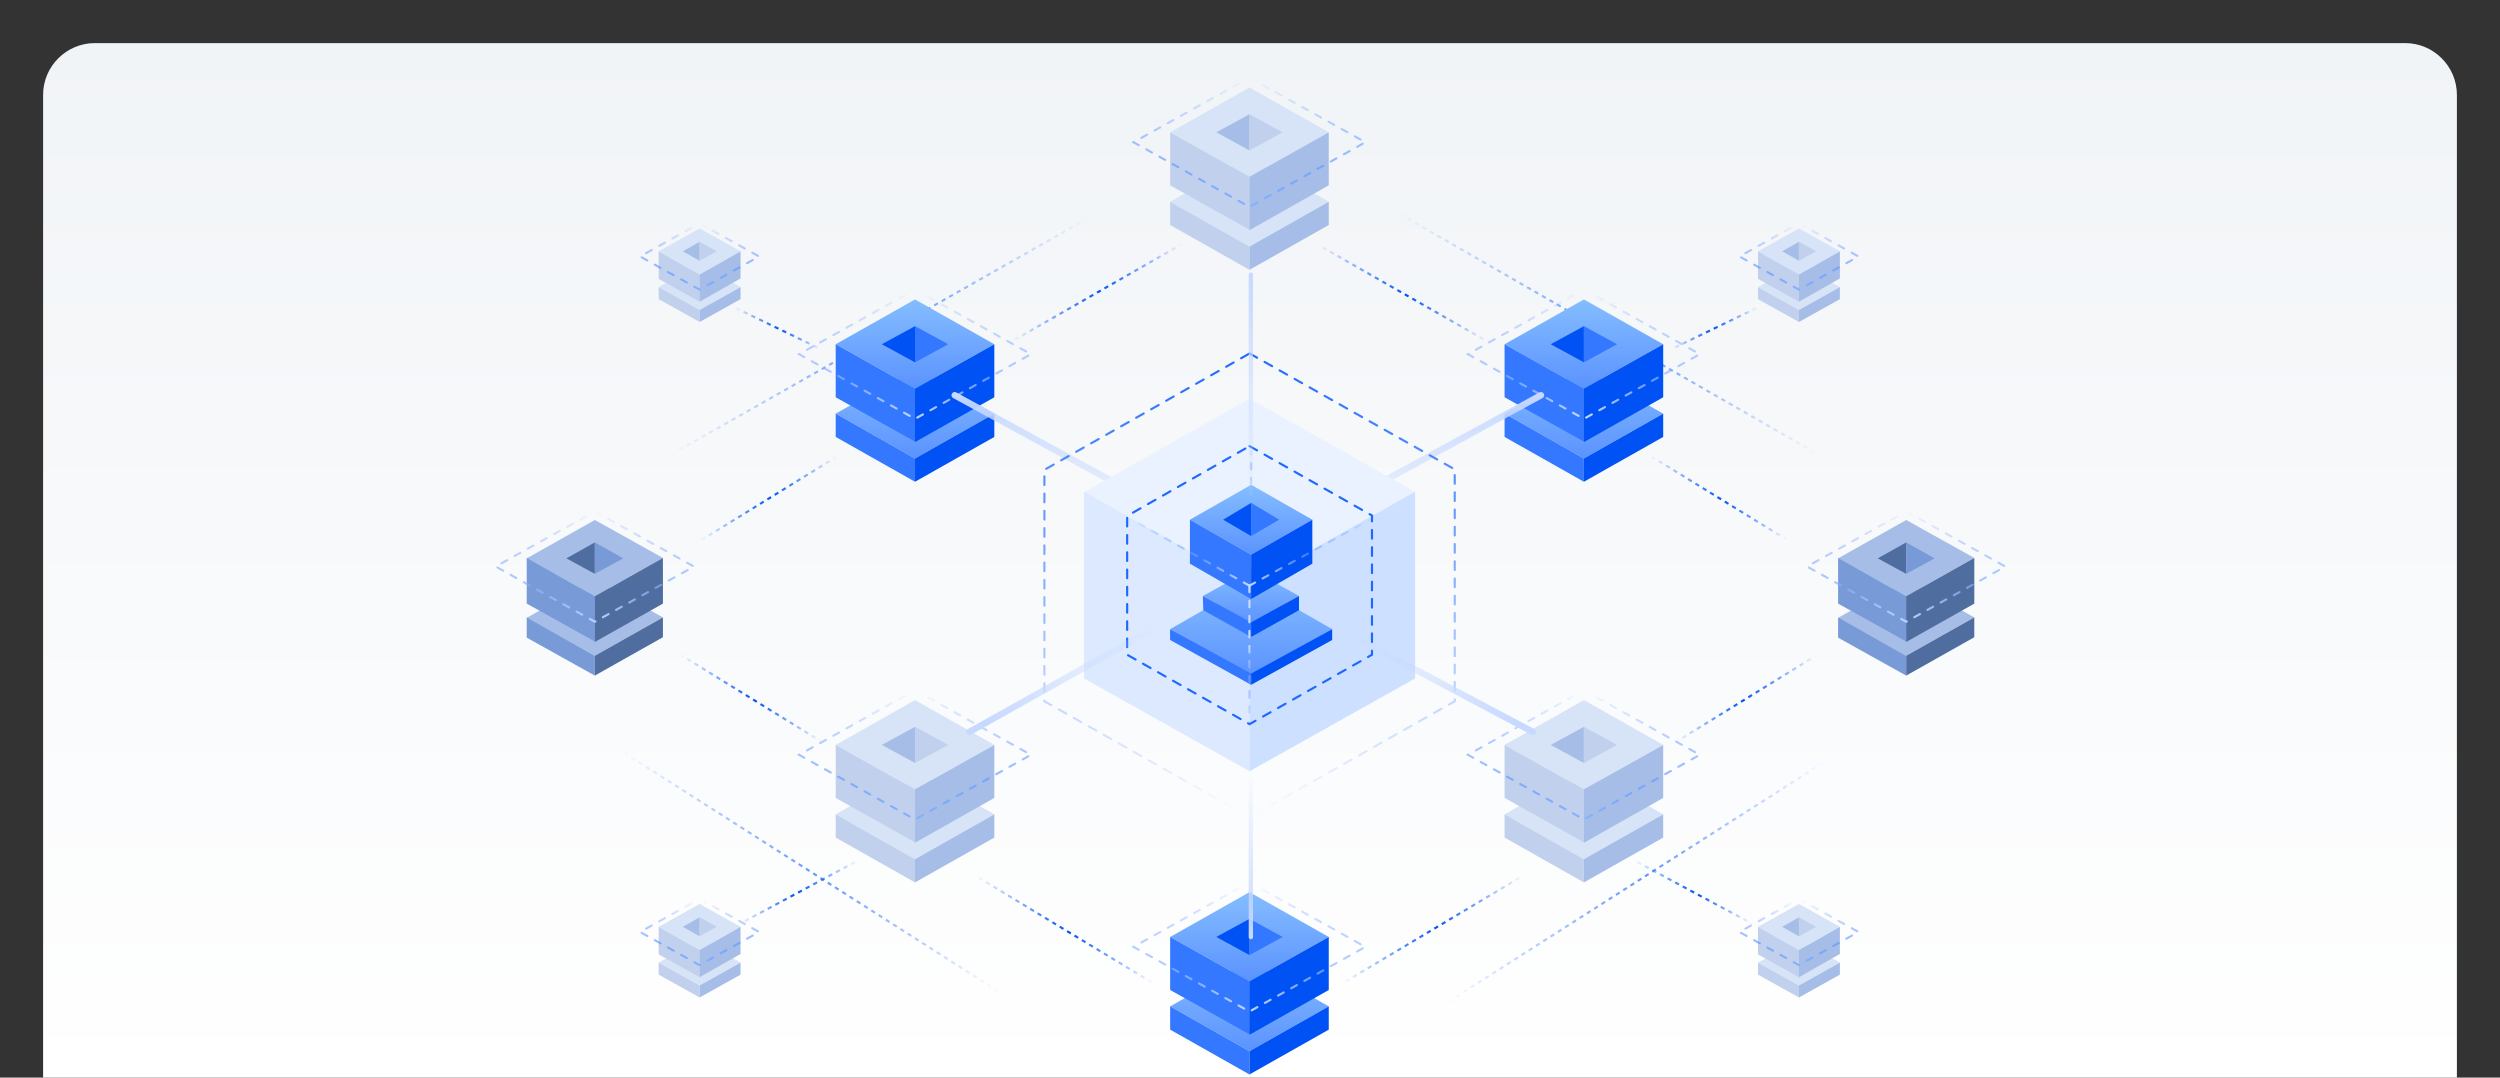 <?xml version="1.0" encoding="utf-8"?>
<!-- Generator: Adobe Illustrator 23.0.1, SVG Export Plug-In . SVG Version: 6.00 Build 0)  -->
<svg version="1.1" id="Scalable_architecture_1_" xmlns="http://www.w3.org/2000/svg" xmlns:xlink="http://www.w3.org/1999/xlink"
	 x="0px" y="0px" viewBox="0 0 580 250" style="enable-background:new 0 0 580 250;" xml:space="preserve">
<rect x="0" y="0" width="580" height="250" fill="#333333" stroke="none"/>
<style type="text/css">
	.st0{fill-rule:evenodd;clip-rule:evenodd;fill:url(#矩形_1_);}
	.st1{fill-rule:evenodd;clip-rule:evenodd;fill:url(#矩形备份-5_1_);}
	.st2{fill-rule:evenodd;clip-rule:evenodd;fill:url(#SVGID_1_);}
	.st3{fill-rule:evenodd;clip-rule:evenodd;fill:#0052F5;}
	.st4{fill-rule:evenodd;clip-rule:evenodd;fill:#3378FF;}
	.st5{fill:none;stroke:url(#SVGID_2_);stroke-width:0.5;stroke-linecap:round;stroke-dasharray:1.5,2;}
	.st6{fill:#D7E3F6;}
	.st7{fill:#A6BEE7;}
	.st8{fill:#C1D1ED;}
	.st9{fill:none;stroke:url(#SVGID_3_);stroke-width:0.5;stroke-linecap:round;stroke-dasharray:1.5,2;}
	.st10{fill:none;stroke:url(#SVGID_4_);stroke-width:0.5;stroke-linecap:round;stroke-dasharray:1.5,2;}
	.st11{fill:none;stroke:url(#SVGID_5_);stroke-width:0.5;stroke-linecap:round;stroke-dasharray:1.5,2;}
	.st12{fill:none;stroke:url(#SVGID_6_);stroke-width:0.5;stroke-linecap:round;stroke-dasharray:1.5,2;}
	.st13{opacity:0.6;fill:none;stroke:url(#路径-24备份-18_1_);stroke-width:0.5;stroke-dasharray:1;enable-background:new    ;}
	.st14{fill:none;stroke:url(#SVGID_7_);stroke-width:0.5;stroke-linecap:round;stroke-dasharray:1.5,2;}
	.st15{fill:none;stroke:url(#SVGID_8_);stroke-width:0.5;stroke-linecap:round;stroke-dasharray:1.5,2;}
	.st16{fill:#506D9F;}
	.st17{fill:#789BD7;}
	.st18{fill:none;stroke:url(#SVGID_9_);stroke-width:0.5;stroke-linecap:round;stroke-dasharray:1.5,2;}
	.st19{fill:none;stroke:url(#SVGID_10_);stroke-width:0.5;stroke-linecap:round;stroke-dasharray:1.5,2;}
	.st20{fill:none;stroke:url(#SVGID_11_);stroke-width:0.5;stroke-linecap:round;stroke-dasharray:1.5,2;}
	.st21{fill-rule:evenodd;clip-rule:evenodd;fill:url(#SVGID_12_);}
	.st22{fill-rule:evenodd;clip-rule:evenodd;fill:url(#SVGID_13_);}
	.st23{fill:none;stroke:url(#SVGID_14_);stroke-width:0.5;stroke-linecap:round;stroke-dasharray:1.5,2;}
	.st24{opacity:0.6;fill:none;stroke:url(#路径-24备份-15_1_);stroke-width:0.5;stroke-dasharray:1;enable-background:new    ;}
	.st25{opacity:0.6;fill:none;stroke:url(#路径-24备份-16_1_);stroke-width:0.5;stroke-dasharray:1;enable-background:new    ;}
	.st26{opacity:0.6;fill:none;stroke:url(#路径-24备份-17_1_);stroke-width:0.5;stroke-dasharray:1;enable-background:new    ;}
	.st27{fill-rule:evenodd;clip-rule:evenodd;fill:url(#SVGID_15_);}
	.st28{fill-rule:evenodd;clip-rule:evenodd;fill:url(#SVGID_16_);}
	.st29{fill:none;stroke:url(#SVGID_17_);stroke-width:0.5;stroke-linecap:round;stroke-dasharray:1.5,2;}
	.st30{fill:none;stroke:url(#路径-23_1_);stroke-width:1.5;stroke-linecap:round;}
	.st31{fill:none;stroke:url(#路径-23备份-3_1_);stroke-width:1.5;stroke-linecap:round;}
	.st32{fill:#EAF2FF;}
	.st33{fill-rule:evenodd;clip-rule:evenodd;fill:#DCE9FF;}
	.st34{fill-rule:evenodd;clip-rule:evenodd;fill:#CDE0FF;}
	.st35{fill:none;stroke:#1D68FF;stroke-width:0.5;stroke-linecap:round;stroke-dasharray:2,2;}
	.st36{fill:none;stroke:url(#SVGID_18_);stroke-width:0.5;stroke-linecap:round;stroke-dasharray:2,2;}
	.st37{fill-rule:evenodd;clip-rule:evenodd;fill:url(#矩形备份-9_1_);}
	.st38{fill-rule:evenodd;clip-rule:evenodd;fill:url(#矩形备份-6_1_);}
	.st39{fill-rule:evenodd;clip-rule:evenodd;fill:url(#SVGID_19_);}
	.st40{fill:none;stroke:url(#SVGID_20_);stroke-width:0.5;stroke-linecap:round;stroke-dasharray:1.5,2;}
	.st41{fill:none;stroke:url(#SVGID_21_);stroke-width:0.5;stroke-linecap:round;stroke-dasharray:1.5,2;}
	.st42{fill:none;stroke:url(#SVGID_22_);stroke-width:0.5;stroke-linecap:round;stroke-dasharray:1.5,2;}
	.st43{fill:none;stroke:url(#矩形备份-12_1_);stroke-width:0.5;stroke-linecap:round;stroke-dasharray:1.5,2;}
	.st44{fill:none;stroke:url(#路径-23备份-2_1_);stroke-width:1.5;stroke-linecap:round;}
	.st45{fill:none;stroke:url(#SVGID_23_);stroke-width:1.5;stroke-linecap:round;}
	.st46{fill:none;stroke:url(#路径-23备份-4_1_);stroke-linecap:round;}
	.st47{fill:none;stroke:url(#路径-23备份-5_1_);stroke-linecap:round;}
	.st48{fill:none;stroke:url(#路径-24_1_);stroke-width:0.5;stroke-dasharray:1;}
	.st49{fill:none;stroke:url(#路径-24备份-4_1_);stroke-width:0.5;stroke-dasharray:1;}
	.st50{fill:none;stroke:url(#路径-24备份-9_1_);stroke-width:0.5;stroke-dasharray:1;}
	.st51{fill:none;stroke:url(#路径-24备份-12_1_);stroke-width:0.5;stroke-dasharray:1;}
	.st52{fill:none;stroke:url(#路径-24备份-10_1_);stroke-width:0.5;stroke-dasharray:1;}
	.st53{fill:none;stroke:url(#路径-24备份-14_1_);stroke-width:0.5;stroke-dasharray:1;}
	.st54{fill:none;stroke:url(#路径-24备份-11_1_);stroke-width:0.5;stroke-dasharray:1;}
	.st55{fill:none;stroke:url(#路径-24备份-2_1_);stroke-width:0.5;stroke-dasharray:1;}
	.st56{fill:none;stroke:url(#路径-24备份-6_1_);stroke-width:0.5;stroke-dasharray:1;}
	.st57{fill:none;stroke:url(#路径-24备份-7_1_);stroke-width:0.5;stroke-dasharray:1;}
	.st58{fill:none;stroke:url(#路径-24备份-13_1_);stroke-width:0.5;stroke-dasharray:1;}
	.st59{fill:none;stroke:url(#路径-24备份-8_1_);stroke-width:0.5;stroke-dasharray:1;}
</style>
<g id="Scalable_architecture">
	
		<linearGradient id="矩形_1_" gradientUnits="userSpaceOnUse" x1="-667.305" y1="663.275" x2="-667.305" y2="664.275" gradientTransform="matrix(560 0 0 -240 373981 159436)">
		<stop  offset="0" style="stop-color:#FFFFFF"/>
		<stop  offset="1" style="stop-color:#F1F4F7"/>
	</linearGradient>
	<path id="矩形" class="st0" d="M22,10h536c6.6,0,12,5.4,12,12v228l0,0H10V22C10,15.4,15.4,10,22,10z"/>
	<g id="编组-2备份-2" transform="translate(147.974, 186.675)">
		
			<linearGradient id="矩形备份-5_1_" gradientUnits="userSpaceOnUse" x1="-798.331" y1="459.362" x2="-798.331" y2="458.365" gradientTransform="matrix(36.874 0 0 -20.742 29579.676 9564.452)">
			<stop  offset="0" style="stop-color:#85BDFF"/>
			<stop  offset="1" style="stop-color:#5B93FF"/>
		</linearGradient>
		<polygon id="矩形备份-5" class="st1" points="141.9,36.4 160.3,46.8 141.9,57.2 123.5,46.8 		"/>
		
			<linearGradient id="SVGID_1_" gradientUnits="userSpaceOnUse" x1="-798.331" y1="459.362" x2="-798.331" y2="458.365" gradientTransform="matrix(36.874 0 0 -20.742 29579.676 9548.32)">
			<stop  offset="0" style="stop-color:#85BDFF"/>
			<stop  offset="1" style="stop-color:#5B93FF"/>
		</linearGradient>
		<polygon class="st2" points="141.9,20.3 160.3,30.7 141.9,41 123.5,30.7 		"/>
		<polygon class="st3" points="141.9,26.5 141.9,34.9 134.2,30.7 		"/>
		<polygon class="st4" points="141.9,26.5 141.9,34.9 149.6,30.7 		"/>
		<polygon id="矩形备份" class="st4" points="123.5,30.7 141.9,41 141.9,53.3 123.5,43 		"/>
		<polygon id="矩形备份-3" class="st4" points="123.5,46.8 141.9,57.2 141.9,62.6 123.5,52.2 		"/>
		<polygon id="矩形备份-2" class="st3" points="141.9,41 160.3,30.7 160.3,43 141.9,53.4 		"/>
		<polygon id="矩形备份-4" class="st3" points="141.9,57.2 160.3,46.8 160.3,52.2 141.9,62.6 		"/>
		
			<linearGradient id="SVGID_2_" gradientUnits="userSpaceOnUse" x1="-804.033" y1="465.5" x2="-804.033" y2="464.506" gradientTransform="matrix(53.775 0 0 -29.96 43378.613 13964.689)">
			<stop  offset="0" style="stop-color:#1D68FF;stop-opacity:0"/>
			<stop  offset="1" style="stop-color:#C8DAFF"/>
		</linearGradient>
		<path class="st5" d="M141.9,18l26.9,15l-26.9,15L115,33L141.9,18z"/>
	</g>
	<g id="编组-2备份-4" transform="translate(147.974, 0)">
		<polygon class="st6" points="141.9,36.4 160.3,46.8 141.9,57.2 123.5,46.8 		"/>
		<polygon class="st6" points="141.9,20.3 160.3,30.7 141.9,41 123.5,30.7 		"/>
		<polygon class="st7" points="141.9,26.5 141.9,34.9 134.2,30.7 		"/>
		<polygon class="st8" points="141.9,26.5 141.9,34.9 149.6,30.7 		"/>
		<polygon class="st8" points="123.5,30.7 141.9,41 141.9,53.3 123.5,43 		"/>
		<polygon class="st8" points="123.5,46.8 141.9,57.2 141.9,62.6 123.5,52.2 		"/>
		<polygon class="st7" points="141.9,41 160.3,30.7 160.3,43 141.9,53.4 		"/>
		<polygon class="st7" points="141.9,57.2 160.3,46.8 160.3,52.2 141.9,62.6 		"/>
		
			<linearGradient id="SVGID_3_" gradientUnits="userSpaceOnUse" x1="-804.033" y1="652.176" x2="-804.033" y2="651.182" gradientTransform="matrix(53.775 0 0 -29.96 43378.613 19557.535)">
			<stop  offset="0" style="stop-color:#1D68FF;stop-opacity:0"/>
			<stop  offset="1" style="stop-color:#85B2FF"/>
		</linearGradient>
		<path class="st9" d="M141.9,18l26.9,15l-26.9,15L115,33L141.9,18z"/>
	</g>
	<g id="编组-2备份-9" transform="translate(70.384, 142.119)">
		<polygon class="st6" points="141.9,36.4 160.3,46.8 141.9,57.2 123.5,46.8 		"/>
		<polygon class="st6" points="141.9,20.3 160.3,30.7 141.9,41 123.5,30.7 		"/>
		<polygon class="st7" points="141.9,26.5 141.9,34.9 134.2,30.7 		"/>
		<polygon class="st8" points="141.9,26.5 141.9,34.9 149.6,30.7 		"/>
		<polygon class="st8" points="123.5,30.7 141.9,41 141.9,53.3 123.5,43 		"/>
		<polygon class="st8" points="123.5,46.8 141.9,57.2 141.9,62.6 123.5,52.2 		"/>
		<polygon class="st7" points="141.9,41 160.3,30.7 160.3,43 141.9,53.4 		"/>
		<polygon class="st7" points="141.9,57.2 160.3,46.8 160.3,52.2 141.9,62.6 		"/>
		
			<linearGradient id="SVGID_4_" gradientUnits="userSpaceOnUse" x1="-726.443" y1="510.057" x2="-726.443" y2="509.062" gradientTransform="matrix(53.775 0 0 -29.96 39206.258 15299.607)">
			<stop  offset="0" style="stop-color:#1D68FF;stop-opacity:0"/>
			<stop  offset="1" style="stop-color:#85B2FF"/>
		</linearGradient>
		<path class="st10" d="M141.9,18l26.9,15l-26.9,15L115,33L141.9,18z"/>
	</g>
	<g id="编组-2备份-11" transform="translate(33.51, 190.517)">
		<polygon class="st6" points="128.8,27.5 138.3,32.8 128.8,38.1 119.3,32.8 		"/>
		<polygon class="st6" points="128.8,19.2 138.3,24.5 128.8,29.9 119.3,24.5 		"/>
		<polygon class="st7" points="128.8,22.3 128.8,26.7 124.9,24.5 		"/>
		<polygon class="st8" points="128.8,22.3 128.8,26.7 132.8,24.5 		"/>
		<polygon class="st8" points="119.3,24.5 128.8,29.9 128.8,36.2 119.3,30.9 		"/>
		<polygon class="st8" points="119.3,32.8 128.8,38.1 128.8,40.9 119.3,35.6 		"/>
		<polygon class="st7" points="128.8,29.9 138.3,24.5 138.3,30.8 128.8,36.2 		"/>
		<polygon class="st7" points="128.8,38.1 138.3,32.8 138.3,35.6 128.8,40.9 		"/>
		
			<linearGradient id="SVGID_5_" gradientUnits="userSpaceOnUse" x1="-677.82" y1="448.608" x2="-677.82" y2="447.615" gradientTransform="matrix(27.656 0 0 -15.408 18874.354 6930.314)">
			<stop  offset="0" style="stop-color:#1D68FF;stop-opacity:0"/>
			<stop  offset="1" style="stop-color:#85B2FF"/>
		</linearGradient>
		<path class="st11" d="M128.8,18l13.8,7.7l-13.8,7.7L115,25.7L128.8,18z"/>
	</g>
	<g id="编组-2备份-15" transform="translate(33.51, 33.801)">
		<polygon class="st6" points="128.8,27.5 138.3,32.8 128.8,38.1 119.3,32.8 		"/>
		<polygon class="st6" points="128.8,19.2 138.3,24.5 128.8,29.9 119.3,24.5 		"/>
		<polygon class="st7" points="128.8,22.3 128.8,26.7 124.9,24.5 		"/>
		<polygon class="st8" points="128.8,22.3 128.8,26.7 132.8,24.5 		"/>
		<polygon class="st8" points="119.3,24.5 128.8,29.9 128.8,36.2 119.3,30.9 		"/>
		<polygon class="st8" points="119.3,32.8 128.8,38.1 128.8,40.9 119.3,35.6 		"/>
		<polygon class="st7" points="128.8,29.9 138.3,24.5 138.3,30.8 128.8,36.2 		"/>
		<polygon class="st7" points="128.8,38.1 138.3,32.8 138.3,35.6 128.8,40.9 		"/>
		
			<linearGradient id="SVGID_6_" gradientUnits="userSpaceOnUse" x1="-677.82" y1="605.324" x2="-677.82" y2="604.33" gradientTransform="matrix(27.656 0 0 -15.408 18874.354 9345.003)">
			<stop  offset="0" style="stop-color:#1D68FF;stop-opacity:0"/>
			<stop  offset="1" style="stop-color:#85B2FF"/>
		</linearGradient>
		<path class="st12" d="M128.8,18l13.8,7.7l-13.8,7.7L115,25.7L128.8,18z"/>
	</g>
	
		<linearGradient id="路径-24备份-18_1_" gradientUnits="userSpaceOnUse" x1="-663.308" y1="659.541" x2="-662.308" y2="659.211" gradientTransform="matrix(117.536 0 0 -67.603 78277.312 44653.078)">
		<stop  offset="0" style="stop-color:#0052F5;stop-opacity:0"/>
		<stop  offset="0.524" style="stop-color:#0052F5"/>
		<stop  offset="1" style="stop-color:#0052F5;stop-opacity:0"/>
	</linearGradient>
	<line id="路径-24备份-18" class="st13" x1="314.4" y1="43.7" x2="432" y2="111.3"/>
	<g id="编组-2备份-16" transform="translate(288.556, 33.801)">
		<polygon class="st6" points="128.8,27.5 138.3,32.8 128.8,38.1 119.3,32.8 		"/>
		<polygon class="st6" points="128.8,19.2 138.3,24.5 128.8,29.9 119.3,24.5 		"/>
		<polygon class="st7" points="128.8,22.3 128.8,26.7 124.9,24.5 		"/>
		<polygon class="st8" points="128.8,22.3 128.8,26.7 132.8,24.5 		"/>
		<polygon class="st8" points="119.3,24.5 128.8,29.9 128.8,36.2 119.3,30.9 		"/>
		<polygon class="st8" points="119.3,32.8 128.8,38.1 128.8,40.9 119.3,35.6 		"/>
		<polygon class="st7" points="128.8,29.9 138.3,24.5 138.3,30.8 128.8,36.2 		"/>
		<polygon class="st7" points="128.8,38.1 138.3,32.8 138.3,35.6 128.8,40.9 		"/>
		
			<linearGradient id="SVGID_7_" gradientUnits="userSpaceOnUse" x1="-932.866" y1="605.324" x2="-932.866" y2="604.33" gradientTransform="matrix(27.656 0 0 -15.408 25927.82 9345.003)">
			<stop  offset="0" style="stop-color:#1D68FF;stop-opacity:0"/>
			<stop  offset="1" style="stop-color:#85B2FF"/>
		</linearGradient>
		<path class="st14" d="M128.8,18l13.8,7.7l-13.8,7.7L115,25.7L128.8,18z"/>
	</g>
	<g id="编组-2备份-12" transform="translate(288.556, 190.517)">
		<polygon class="st6" points="128.8,27.5 138.3,32.8 128.8,38.1 119.3,32.8 		"/>
		<polygon class="st6" points="128.8,19.2 138.3,24.5 128.8,29.9 119.3,24.5 		"/>
		<polygon class="st7" points="128.8,22.3 128.8,26.7 124.9,24.5 		"/>
		<polygon class="st8" points="128.8,22.3 128.8,26.7 132.8,24.5 		"/>
		<polygon class="st8" points="119.3,24.5 128.8,29.9 128.8,36.2 119.3,30.9 		"/>
		<polygon class="st8" points="119.3,32.8 128.8,38.1 128.8,40.9 119.3,35.6 		"/>
		<polygon class="st7" points="128.8,29.9 138.3,24.5 138.3,30.8 128.8,36.2 		"/>
		<polygon class="st7" points="128.8,38.1 138.3,32.8 138.3,35.6 128.8,40.9 		"/>
		
			<linearGradient id="SVGID_8_" gradientUnits="userSpaceOnUse" x1="-932.866" y1="448.608" x2="-932.866" y2="447.615" gradientTransform="matrix(27.656 0 0 -15.408 25927.82 6930.314)">
			<stop  offset="0" style="stop-color:#1D68FF;stop-opacity:0"/>
			<stop  offset="1" style="stop-color:#85B2FF"/>
		</linearGradient>
		<path class="st15" d="M128.8,18l13.8,7.7l-13.8,7.7L115,25.7L128.8,18z"/>
	</g>
	<g id="编组-2备份-13" transform="translate(0, 100.636)">
		<polygon class="st7" points="138,33.8 153.8,42.6 138,51.5 122.2,42.7 		"/>
		<polygon class="st7" points="138,20 153.8,28.8 138,37.7 122.2,28.9 		"/>
		<polygon class="st16" points="138,25.2 138,32.5 131.4,28.9 		"/>
		<polygon class="st17" points="138,25.2 138,32.5 144.6,28.9 		"/>
		<polygon class="st17" points="122.2,28.8 138,37.7 138,48.2 122.2,39.4 		"/>
		<polygon class="st17" points="122.2,42.6 138,51.5 138,56.1 122.2,47.3 		"/>
		<polygon class="st16" points="138,37.7 153.8,28.8 153.8,39.4 138,48.3 		"/>
		<polygon class="st16" points="138,51.5 153.8,42.6 153.8,47.2 138,56.1 		"/>
		
			<linearGradient id="SVGID_9_" gradientUnits="userSpaceOnUse" x1="-653.957" y1="549.204" x2="-653.957" y2="548.21" gradientTransform="matrix(46 0 0 -25.629 30220 14093.478)">
			<stop  offset="0" style="stop-color:#1D68FF;stop-opacity:0"/>
			<stop  offset="1" style="stop-color:#B7D2FF"/>
		</linearGradient>
		<path class="st18" d="M138,18l23,12.8l-23,12.8l-23-12.8L138,18z"/>
	</g>
	<g id="编组-2备份-14" transform="translate(304.238, 100.636)">
		<polygon class="st7" points="138,33.8 153.8,42.6 138,51.5 122.2,42.7 		"/>
		<polygon class="st7" points="138,20 153.8,28.8 138,37.7 122.2,28.9 		"/>
		<polygon class="st16" points="138,25.2 138,32.5 131.4,28.9 		"/>
		<polygon class="st17" points="138,25.2 138,32.5 144.6,28.9 		"/>
		<polygon class="st17" points="122.2,28.8 138,37.7 138,48.2 122.2,39.4 		"/>
		<polygon class="st17" points="122.2,42.6 138,51.5 138,56.1 122.2,47.3 		"/>
		<polygon class="st16" points="138,37.7 153.8,28.8 153.8,39.4 138,48.3 		"/>
		<polygon class="st16" points="138,51.5 153.8,42.6 153.8,47.2 138,56.1 		"/>
		
			<linearGradient id="SVGID_10_" gradientUnits="userSpaceOnUse" x1="-958.195" y1="549.204" x2="-958.195" y2="548.21" gradientTransform="matrix(46 0 0 -25.629 44214.965 14093.478)">
			<stop  offset="0" style="stop-color:#1D68FF;stop-opacity:0"/>
			<stop  offset="1" style="stop-color:#B7D2FF"/>
		</linearGradient>
		<path class="st19" d="M138,18l23,12.8l-23,12.8l-23-12.8L138,18z"/>
	</g>
	<g id="编组-2备份-10" transform="translate(225.563, 142.119)">
		<polygon class="st6" points="141.9,36.4 160.3,46.8 141.9,57.2 123.5,46.8 		"/>
		<polygon class="st6" points="141.9,20.3 160.3,30.7 141.9,41 123.5,30.7 		"/>
		<polygon class="st7" points="141.9,26.5 141.9,34.9 134.2,30.7 		"/>
		<polygon class="st8" points="141.9,26.5 141.9,34.9 149.6,30.7 		"/>
		<polygon class="st8" points="123.5,30.7 141.9,41 141.9,53.3 123.5,43 		"/>
		<polygon class="st8" points="123.5,46.8 141.9,57.2 141.9,62.6 123.5,52.2 		"/>
		<polygon class="st7" points="141.9,41 160.3,30.7 160.3,43 141.9,53.4 		"/>
		<polygon class="st7" points="141.9,57.2 160.3,46.8 160.3,52.2 141.9,62.6 		"/>
		
			<linearGradient id="SVGID_11_" gradientUnits="userSpaceOnUse" x1="-881.622" y1="510.057" x2="-881.622" y2="509.062" gradientTransform="matrix(53.775 0 0 -29.96 47550.973 15299.607)">
			<stop  offset="0" style="stop-color:#1D68FF;stop-opacity:0"/>
			<stop  offset="1" style="stop-color:#85B2FF"/>
		</linearGradient>
		<path class="st20" d="M141.9,18l26.9,15l-26.9,15L115,33L141.9,18z"/>
	</g>
	<g id="编组-2备份-5" transform="translate(225.563, 49.166)">
		
			<linearGradient id="SVGID_12_" gradientUnits="userSpaceOnUse" x1="-875.92" y1="596.872" x2="-875.92" y2="595.875" gradientTransform="matrix(36.874 0 0 -20.742 32440.721 12416.645)">
			<stop  offset="0" style="stop-color:#85BDFF"/>
			<stop  offset="1" style="stop-color:#5B93FF"/>
		</linearGradient>
		<polygon class="st21" points="141.9,36.4 160.3,46.8 141.9,57.2 123.5,46.8 		"/>
		
			<linearGradient id="SVGID_13_" gradientUnits="userSpaceOnUse" x1="-875.92" y1="596.872" x2="-875.92" y2="595.875" gradientTransform="matrix(36.874 0 0 -20.742 32440.721 12400.513)">
			<stop  offset="0" style="stop-color:#85BDFF"/>
			<stop  offset="1" style="stop-color:#5B93FF"/>
		</linearGradient>
		<polygon class="st22" points="141.9,20.3 160.3,30.7 141.9,41 123.5,30.7 		"/>
		<polygon class="st3" points="141.9,26.5 141.9,34.9 134.2,30.7 		"/>
		<polygon class="st4" points="141.9,26.5 141.9,34.9 149.6,30.7 		"/>
		<polygon class="st4" points="123.5,30.7 141.9,41 141.9,53.3 123.5,43 		"/>
		<polygon class="st4" points="123.5,46.8 141.9,57.2 141.9,62.6 123.5,52.2 		"/>
		<polygon class="st3" points="141.9,41 160.3,30.7 160.3,43 141.9,53.4 		"/>
		<polygon class="st3" points="141.9,57.2 160.3,46.8 160.3,52.2 141.9,62.6 		"/>
		
			<linearGradient id="SVGID_14_" gradientUnits="userSpaceOnUse" x1="-881.622" y1="603.01" x2="-881.622" y2="602.016" gradientTransform="matrix(53.775 0 0 -29.96 47550.973 18084.523)">
			<stop  offset="0" style="stop-color:#1D68FF;stop-opacity:0"/>
			<stop  offset="1" style="stop-color:#C8DAFF"/>
		</linearGradient>
		<path class="st23" d="M141.9,18l26.9,15l-26.9,15L115,33L141.9,18z"/>
	</g>
	
		<linearGradient id="路径-24备份-15_1_" gradientUnits="userSpaceOnUse" x1="-663.252" y1="671.928" x2="-662.252" y2="671.608" gradientTransform="matrix(116.384 0 0 66.045 77337.406 -44288.82)">
		<stop  offset="0" style="stop-color:#0052F5;stop-opacity:0"/>
		<stop  offset="0.524" style="stop-color:#0052F5"/>
		<stop  offset="1" style="stop-color:#0052F5;stop-opacity:0"/>
	</linearGradient>
	<line id="路径-24备份-15" class="st24" x1="145.4" y1="111.3" x2="261.8" y2="45.3"/>
	
		<linearGradient id="路径-24备份-16_1_" gradientUnits="userSpaceOnUse" x1="-662.757" y1="671.759" x2="-661.757" y2="671.355" gradientTransform="matrix(107.166 0 0 68.35 71350.727 -45696.191)">
		<stop  offset="0" style="stop-color:#0052F5;stop-opacity:0"/>
		<stop  offset="0.524" style="stop-color:#0052F5"/>
		<stop  offset="1" style="stop-color:#0052F5;stop-opacity:0"/>
	</linearGradient>
	<line id="路径-24备份-16" class="st25" x1="326" y1="238.8" x2="433.1" y2="170.5"/>
	
		<linearGradient id="路径-24备份-17_1_" gradientUnits="userSpaceOnUse" x1="-662.757" y1="659.645" x2="-661.757" y2="659.241" gradientTransform="matrix(107.166 0 0 -68.35 71159.438 45275.188)">
		<stop  offset="0" style="stop-color:#0052F5;stop-opacity:0"/>
		<stop  offset="0.524" style="stop-color:#0052F5"/>
		<stop  offset="1" style="stop-color:#0052F5;stop-opacity:0"/>
	</linearGradient>
	<line id="路径-24备份-17" class="st26" x1="134.7" y1="168.2" x2="241.8" y2="236.5"/>
	<g id="编组-2备份-8" transform="translate(70.384, 49.166)">
		
			<linearGradient id="SVGID_15_" gradientUnits="userSpaceOnUse" x1="-720.741" y1="596.872" x2="-720.741" y2="595.875" gradientTransform="matrix(36.874 0 0 -20.742 26718.631 12416.645)">
			<stop  offset="0" style="stop-color:#85BDFF"/>
			<stop  offset="1" style="stop-color:#5B93FF"/>
		</linearGradient>
		<polygon class="st27" points="141.9,36.4 160.3,46.8 141.9,57.2 123.5,46.8 		"/>
		
			<linearGradient id="SVGID_16_" gradientUnits="userSpaceOnUse" x1="-720.741" y1="596.872" x2="-720.741" y2="595.875" gradientTransform="matrix(36.874 0 0 -20.742 26718.631 12400.513)">
			<stop  offset="0" style="stop-color:#85BDFF"/>
			<stop  offset="1" style="stop-color:#5B93FF"/>
		</linearGradient>
		<polygon class="st28" points="141.9,20.3 160.3,30.7 141.9,41 123.5,30.7 		"/>
		<polygon class="st3" points="141.9,26.5 141.9,34.9 134.2,30.7 		"/>
		<polygon class="st4" points="141.9,26.5 141.9,34.9 149.6,30.7 		"/>
		<polygon class="st4" points="123.5,30.7 141.9,41 141.9,53.3 123.5,43 		"/>
		<polygon class="st4" points="123.5,46.8 141.9,57.2 141.9,62.6 123.5,52.2 		"/>
		<polygon class="st3" points="141.9,41 160.3,30.7 160.3,43 141.9,53.4 		"/>
		<polygon class="st3" points="141.9,57.2 160.3,46.8 160.3,52.2 141.9,62.6 		"/>
		
			<linearGradient id="SVGID_17_" gradientUnits="userSpaceOnUse" x1="-726.443" y1="603.01" x2="-726.443" y2="602.016" gradientTransform="matrix(53.775 0 0 -29.96 39206.258 18084.523)">
			<stop  offset="0" style="stop-color:#1D68FF;stop-opacity:0"/>
			<stop  offset="1" style="stop-color:#C8DAFF"/>
		</linearGradient>
		<path class="st29" d="M141.9,18l26.9,15l-26.9,15L115,33L141.9,18z"/>
	</g>
	
		<linearGradient id="路径-23_1_" gradientUnits="userSpaceOnUse" x1="-657.19" y1="652.092" x2="-657.19" y2="653.182" gradientTransform="matrix(59.152 0 0 -32.298 39125.387 21188.098)">
		<stop  offset="0" style="stop-color:#C7D9FF;stop-opacity:0"/>
		<stop  offset="1" style="stop-color:#C7D9FF"/>
	</linearGradient>
	<line id="路径-23" class="st30" x1="221.5" y1="91.7" x2="280.6" y2="124"/>
	
		<linearGradient id="路径-23备份-3_1_" gradientUnits="userSpaceOnUse" x1="-679.81" y1="652.092" x2="-679.81" y2="653.182" gradientTransform="matrix(-59.152 0 0 -32.298 -39884.434 21188.098)">
		<stop  offset="0" style="stop-color:#C7D9FF;stop-opacity:0"/>
		<stop  offset="1" style="stop-color:#C7D9FF"/>
	</linearGradient>
	<line id="路径-23备份-3" class="st31" x1="357.5" y1="91.7" x2="298.3" y2="124"/>
	<polygon class="st32" points="289.9,92.5 328.3,114.1 328.3,157.3 289.9,178.9 251.5,157.3 251.5,114.2 	"/>
	<polygon class="st33" points="251.5,114.1 289.9,135.7 289.9,178.9 251.5,157.4 	"/>
	<polygon id="矩形备份-13" class="st34" points="328.3,114.1 289.9,135.7 289.9,178.9 328.3,157.4 	"/>
	<path class="st35" d="M289.9,103.5l28.4,16.1v32.3L289.9,168l-28.4-16.1v-32.2L289.9,103.5z"/>
	
		<linearGradient id="SVGID_18_" gradientUnits="userSpaceOnUse" x1="-661.477" y1="662.151" x2="-661.477" y2="661.151" gradientTransform="matrix(95.258 0 0 -107.55 63301.02 71296.031)">
		<stop  offset="0" style="stop-color:#1D68FF"/>
		<stop  offset="1" style="stop-color:#1D68FF;stop-opacity:0"/>
	</linearGradient>
	<path class="st36" d="M289.9,82l47.6,26.9v53.8l-47.6,26.9l-47.6-26.9v-53.7L289.9,82z"/>
	<g id="编组" transform="translate(109.563, 85.272)">
		
			<linearGradient id="矩形备份-9_1_" gradientUnits="userSpaceOnUse" x1="-760.29" y1="561.479" x2="-760.29" y2="560.482" gradientTransform="matrix(37.642 0 0 -21.51 28799.824 12127.315)">
			<stop  offset="0" style="stop-color:#85BDFF"/>
			<stop  offset="1" style="stop-color:#5B93FF"/>
		</linearGradient>
		<polygon id="矩形备份-9" class="st37" points="199.5,60.7 180.7,71.4 161.9,60.7 180.7,49.9 		"/>
		
			<linearGradient id="矩形备份-6_1_" gradientUnits="userSpaceOnUse" x1="-748.034" y1="547.044" x2="-748.034" y2="546.046" gradientTransform="matrix(22.278 0 0 -12.291 16845.481 6770.773)">
			<stop  offset="0" style="stop-color:#85BDFF"/>
			<stop  offset="1" style="stop-color:#5B93FF"/>
		</linearGradient>
		<polygon id="矩形备份-6" class="st38" points="191.8,53 180.7,59.1 169.5,53 180.7,46.8 		"/>
		
			<linearGradient id="SVGID_19_" gradientUnits="userSpaceOnUse" x1="-754.526" y1="555.077" x2="-754.526" y2="554.08" gradientTransform="matrix(28.424 0 0 -16.141 21627.221 8986.852)">
			<stop  offset="0" style="stop-color:#85BDFF"/>
			<stop  offset="1" style="stop-color:#5B93FF"/>
		</linearGradient>
		<polygon class="st39" points="194.9,35.3 180.7,43.4 166.5,35.3 180.7,27.2 		"/>
		<polygon class="st3" points="180.7,39.1 174.2,35.3 180.7,31.4 		"/>
		<polygon id="矩形备份-7" class="st4" points="180.7,62.5 180.7,59.1 169.5,53 169.6,56.3 		"/>
		<polygon id="矩形备份-10" class="st4" points="180.7,73.6 180.7,71 161.9,60.7 161.9,63.2 		"/>
		<polygon id="矩形备份-8" class="st3" points="180.7,62.5 180.7,59.1 191.8,53 191.8,56.3 		"/>
		<polygon id="矩形备份-11" class="st3" points="180.7,73.6 180.7,71 199.5,60.7 199.5,63.2 		"/>
		<polygon class="st4" points="180.7,39.1 187.2,35.3 180.7,31.4 		"/>
		<polygon class="st4" points="180.7,53.7 180.7,43.4 166.5,35.3 166.5,45.5 		"/>
		<polygon class="st3" points="180.7,53.7 180.7,43.4 194.9,35.3 194.9,45.5 		"/>
		
			<linearGradient id="SVGID_20_" gradientUnits="userSpaceOnUse" x1="-754.526" y1="554.975" x2="-754.526" y2="553.981" gradientTransform="matrix(28.424 0 0 -16.079 21612.621 8958.272)">
			<stop  offset="0" style="stop-color:#1D68FF;stop-opacity:0"/>
			<stop  offset="1" style="stop-color:#C8DAFF"/>
		</linearGradient>
		<line class="st40" x1="180.3" y1="50.6" x2="151.9" y2="34.6"/>
		
			<linearGradient id="SVGID_21_" gradientUnits="userSpaceOnUse" x1="-800.98" y1="554.975" x2="-800.98" y2="553.981" gradientTransform="matrix(-29.192 0 0 -16.079 -23187.361 8958.272)">
			<stop  offset="0" style="stop-color:#1D68FF;stop-opacity:0"/>
			<stop  offset="1" style="stop-color:#C8DAFF"/>
		</linearGradient>
		<line class="st41" x1="180.3" y1="50.6" x2="209.5" y2="34.6"/>
		
			<linearGradient id="SVGID_22_" gradientUnits="userSpaceOnUse" x1="-1447.563" y1="566.897" x2="-1447.563" y2="567.474" gradientTransform="matrix(-1 0 0 -32.265 -1267.265 18373.787)">
			<stop  offset="3.277972e-04" style="stop-color:#1D68FF;stop-opacity:0"/>
			<stop  offset="1" style="stop-color:#C8DAFF"/>
		</linearGradient>
		<line class="st42" x1="180.3" y1="50.6" x2="180.3" y2="82.9"/>
		
			<linearGradient id="矩形备份-12_1_" gradientUnits="userSpaceOnUse" x1="-1447.563" y1="531.629" x2="-1447.563" y2="530.635" gradientTransform="matrix(-1 0 0 -8.433 -1266.881 4501.758)">
			<stop  offset="0" style="stop-color:#1D68FF;stop-opacity:0"/>
			<stop  offset="1" style="stop-color:#C8DAFF"/>
		</linearGradient>
		<line id="矩形备份-12" class="st43" x1="180.7" y1="18.6" x2="180.7" y2="27"/>
		
			<linearGradient id="路径-23备份-2_1_" gradientUnits="userSpaceOnUse" x1="-792.839" y1="564.537" x2="-791.839" y2="564.219" gradientTransform="matrix(-46.861 0 0 -26.119 -36990.934 14812.497)">
			<stop  offset="0" style="stop-color:#C7D9FF;stop-opacity:0"/>
			<stop  offset="1" style="stop-color:#C7D9FF"/>
		</linearGradient>
		<line id="路径-23备份-2" class="st44" x1="162.2" y1="58.3" x2="115.4" y2="84.5"/>
		
			<linearGradient id="SVGID_23_" gradientUnits="userSpaceOnUse" x1="-765.368" y1="564.975" x2="-764.368" y2="564.687" gradientTransform="matrix(50.702 0 0 -26.887 39000.965 15257.852)">
			<stop  offset="0" style="stop-color:#C7D9FF;stop-opacity:0"/>
			<stop  offset="1" style="stop-color:#C7D9FF"/>
		</linearGradient>
		<line class="st45" x1="195.3" y1="57.6" x2="246" y2="84.5"/>
	</g>
	
		<linearGradient id="路径-23备份-4_1_" gradientUnits="userSpaceOnUse" x1="-1338" y1="656.744" x2="-1338" y2="657.835" gradientTransform="matrix(-1 0 0 -50.702 -1047.755 33417.234)">
		<stop  offset="0" style="stop-color:#C7D9FF;stop-opacity:0"/>
		<stop  offset="1" style="stop-color:#C7D9FF"/>
	</linearGradient>
	<line id="路径-23备份-4" class="st46" x1="290.2" y1="63.7" x2="290.2" y2="114.4"/>
	
		<linearGradient id="路径-23备份-5_1_" gradientUnits="userSpaceOnUse" x1="-1338" y1="655.222" x2="-1338" y2="654.222" gradientTransform="matrix(-1 0 0 -38.411 -1047.755 25346.398)">
		<stop  offset="0" style="stop-color:#C7D9FF;stop-opacity:0"/>
		<stop  offset="1" style="stop-color:#C7D9FF"/>
	</linearGradient>
	<line id="路径-23备份-5" class="st47" x1="290.2" y1="178.9" x2="290.2" y2="217.4"/>
	
		<linearGradient id="路径-24_1_" gradientUnits="userSpaceOnUse" x1="-652.253" y1="648.853" x2="-651.253" y2="648.465" gradientTransform="matrix(39.947 0 0 -24.583 26209.828 16107.89)">
		<stop  offset="0" style="stop-color:#0052F5;stop-opacity:0"/>
		<stop  offset="0.524" style="stop-color:#0052F5"/>
		<stop  offset="1" style="stop-color:#0052F5;stop-opacity:0"/>
	</linearGradient>
	<line id="路径-24" class="st48" x1="154.3" y1="149.7" x2="194.2" y2="174.3"/>
	
		<linearGradient id="路径-24备份-4_1_" gradientUnits="userSpaceOnUse" x1="-685.747" y1="648.853" x2="-684.747" y2="648.465" gradientTransform="matrix(-39.947 0 0 -24.583 -26968.348 16107.89)">
		<stop  offset="0" style="stop-color:#0052F5;stop-opacity:0"/>
		<stop  offset="0.524" style="stop-color:#0052F5"/>
		<stop  offset="1" style="stop-color:#0052F5;stop-opacity:0"/>
	</linearGradient>
	<line id="路径-24备份-4" class="st49" x1="425.2" y1="149.7" x2="385.3" y2="174.3"/>
	
		<linearGradient id="路径-24备份-9_1_" gradientUnits="userSpaceOnUse" x1="-651.57" y1="683.194" x2="-650.57" y2="682.814" gradientTransform="matrix(38.383 0 0 23.652 25168.301 -16038.666)">
		<stop  offset="0" style="stop-color:#0052F5;stop-opacity:0"/>
		<stop  offset="0.524" style="stop-color:#0052F5"/>
		<stop  offset="1" style="stop-color:#0052F5;stop-opacity:0"/>
	</linearGradient>
	<line id="路径-24备份-9" class="st50" x1="159.3" y1="127.4" x2="197.6" y2="103.8"/>
	
		<linearGradient id="路径-24备份-12_1_" gradientUnits="userSpaceOnUse" x1="-651.57" y1="648.186" x2="-650.57" y2="647.806" gradientTransform="matrix(38.383 0 0 -23.652 25388.762 15441.913)">
		<stop  offset="0" style="stop-color:#0052F5;stop-opacity:0"/>
		<stop  offset="0.524" style="stop-color:#0052F5"/>
		<stop  offset="1" style="stop-color:#0052F5;stop-opacity:0"/>
	</linearGradient>
	<line id="路径-24备份-12" class="st51" x1="379.7" y1="103.8" x2="418.1" y2="127.4"/>
	
		<linearGradient id="路径-24备份-10_1_" gradientUnits="userSpaceOnUse" x1="-655.036" y1="680.777" x2="-654.036" y2="680.45" gradientTransform="matrix(47.909 0 0 27.392 31612.271 -18575.473)">
		<stop  offset="0" style="stop-color:#0052F5;stop-opacity:0"/>
		<stop  offset="0.524" style="stop-color:#0052F5"/>
		<stop  offset="1" style="stop-color:#0052F5;stop-opacity:0"/>
	</linearGradient>
	<line id="路径-24备份-10" class="st52" x1="230.2" y1="81.8" x2="278.1" y2="54.4"/>
	
		<linearGradient id="路径-24备份-14_1_" gradientUnits="userSpaceOnUse" x1="-655.036" y1="650.55" x2="-654.036" y2="650.223" gradientTransform="matrix(47.909 0 0 -27.392 31683.705 17883.604)">
		<stop  offset="0" style="stop-color:#0052F5;stop-opacity:0"/>
		<stop  offset="0.524" style="stop-color:#0052F5"/>
		<stop  offset="1" style="stop-color:#0052F5;stop-opacity:0"/>
	</linearGradient>
	<line id="路径-24备份-14" class="st53" x1="301.6" y1="54.4" x2="349.6" y2="81.8"/>
	
		<linearGradient id="路径-24备份-11_1_" gradientUnits="userSpaceOnUse" x1="-655.837" y1="679.322" x2="-654.837" y2="678.965" gradientTransform="matrix(50.823 0 0 30.344 33638.418 -20392.559)">
		<stop  offset="0" style="stop-color:#0052F5;stop-opacity:0"/>
		<stop  offset="0.524" style="stop-color:#0052F5"/>
		<stop  offset="1" style="stop-color:#0052F5;stop-opacity:0"/>
	</linearGradient>
	<line id="路径-24备份-11" class="st54" x1="307" y1="230.8" x2="357.8" y2="200.5"/>
	
		<linearGradient id="路径-24备份-2_1_" gradientUnits="userSpaceOnUse" x1="-655.645" y1="652.05" x2="-654.645" y2="651.664" gradientTransform="matrix(50.093 0 0 -30.344 33064.977 19995.805)">
		<stop  offset="0" style="stop-color:#0052F5;stop-opacity:0"/>
		<stop  offset="0.524" style="stop-color:#0052F5"/>
		<stop  offset="1" style="stop-color:#0052F5;stop-opacity:0"/>
	</linearGradient>
	<line id="路径-24备份-2" class="st55" x1="221.9" y1="200.5" x2="272" y2="230.8"/>
	
		<linearGradient id="路径-24备份-6_1_" gradientUnits="userSpaceOnUse" x1="-689.252" y1="642.218" x2="-688.252" y2="641.92" gradientTransform="matrix(-33.033 0 0 -17.669 -22566.254 11551.623)">
		<stop  offset="0" style="stop-color:#0052F5;stop-opacity:0"/>
		<stop  offset="0.524" style="stop-color:#0052F5"/>
		<stop  offset="1" style="stop-color:#0052F5;stop-opacity:0"/>
	</linearGradient>
	<line id="路径-24备份-6" class="st56" x1="201.9" y1="198.1" x2="168.9" y2="215.8"/>
	
		<linearGradient id="路径-24备份-7_1_" gradientUnits="userSpaceOnUse" x1="-697.092" y1="629.697" x2="-696.092" y2="629.447" gradientTransform="matrix(-23.815 0 0 -11.523 -16191.633 7331.061)">
		<stop  offset="0" style="stop-color:#0052F5;stop-opacity:0"/>
		<stop  offset="0.524" style="stop-color:#0052F5"/>
		<stop  offset="1" style="stop-color:#0052F5;stop-opacity:0"/>
	</linearGradient>
	<line id="路径-24备份-7" class="st57" x1="409.3" y1="70.6" x2="385.5" y2="82.1"/>
	
		<linearGradient id="路径-24备份-13_1_" gradientUnits="userSpaceOnUse" x1="-640.908" y1="629.697" x2="-639.908" y2="629.447" gradientTransform="matrix(23.815 0 0 -11.523 15431.815 7331.061)">
		<stop  offset="0" style="stop-color:#0052F5;stop-opacity:0"/>
		<stop  offset="0.524" style="stop-color:#0052F5"/>
		<stop  offset="1" style="stop-color:#0052F5;stop-opacity:0"/>
	</linearGradient>
	<line id="路径-24备份-13" class="st58" x1="168.9" y1="70.6" x2="192.7" y2="82.1"/>
	
		<linearGradient id="路径-24备份-8_1_" gradientUnits="userSpaceOnUse" x1="-648.748" y1="642.218" x2="-647.748" y2="641.92" gradientTransform="matrix(33.033 0 0 -17.669 21806.435 11551.623)">
		<stop  offset="0" style="stop-color:#0052F5;stop-opacity:0"/>
		<stop  offset="0.524" style="stop-color:#0052F5"/>
		<stop  offset="1" style="stop-color:#0052F5;stop-opacity:0"/>
	</linearGradient>
	<line id="路径-24备份-8" class="st59" x1="376.3" y1="198.1" x2="409.3" y2="215.8"/>
</g>
</svg>
